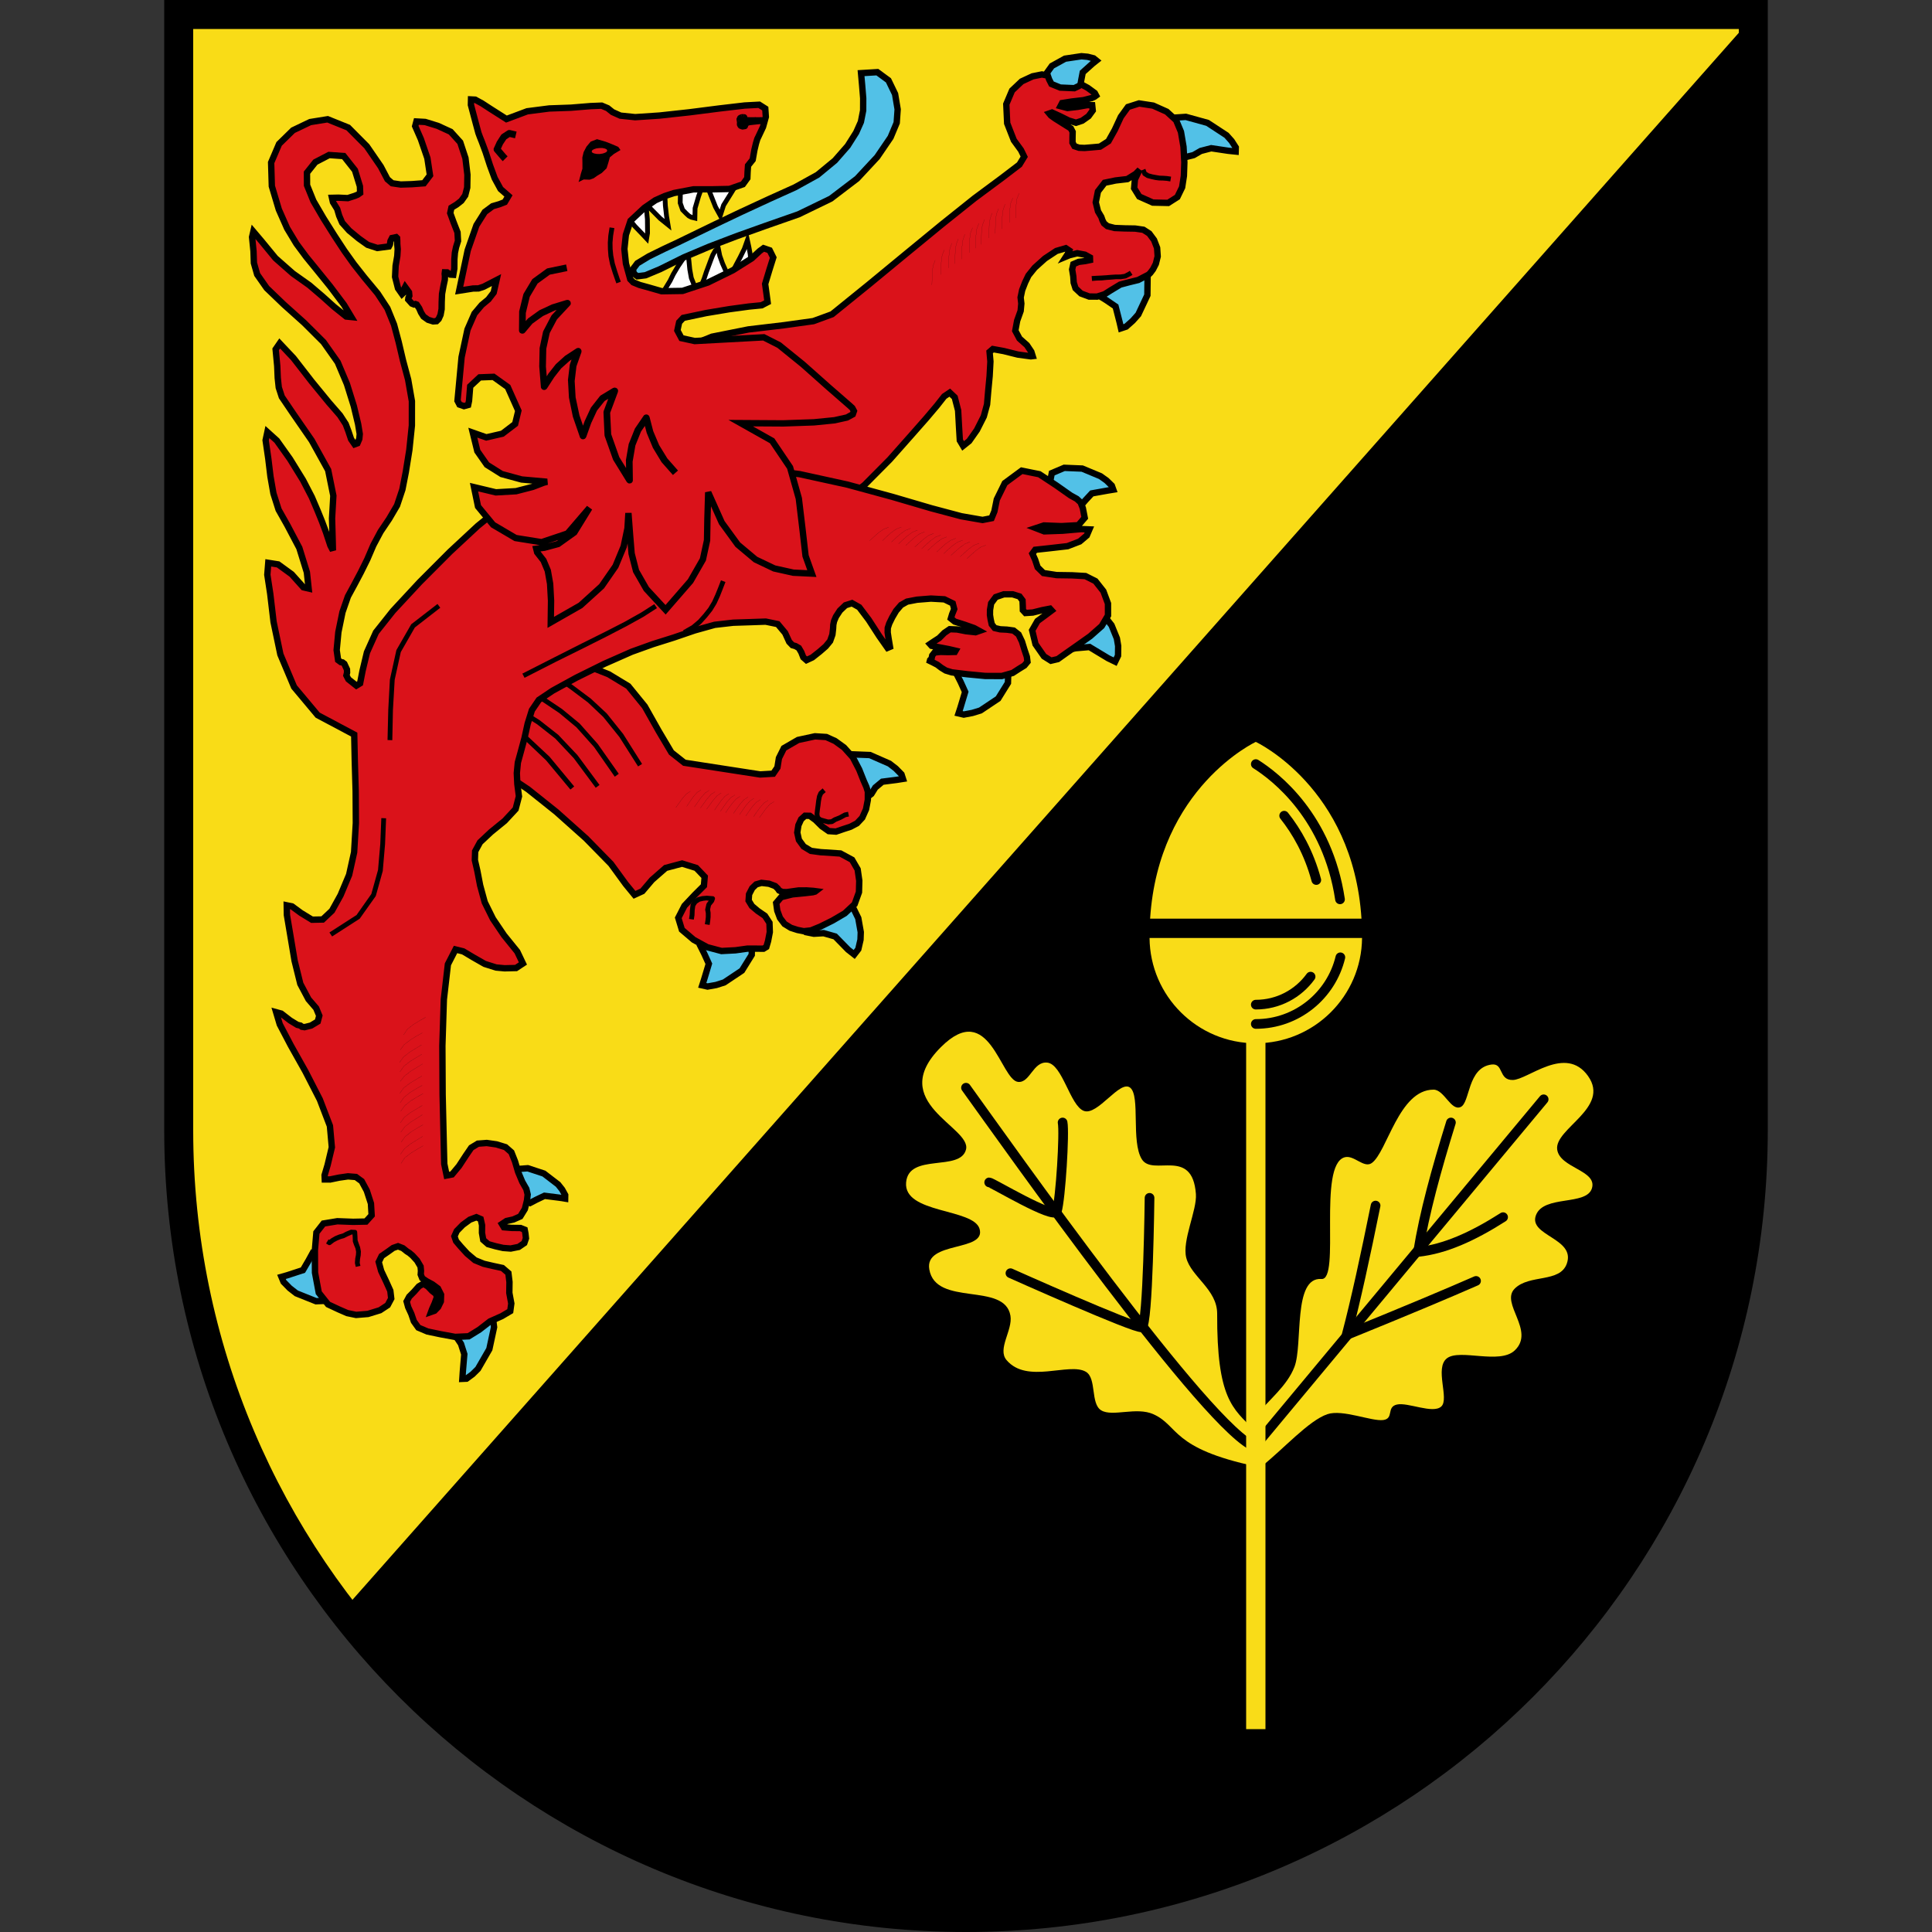 <?xml version="1.0" encoding="UTF-8" standalone="no"?>
<!DOCTYPE svg PUBLIC "-//W3C//DTD SVG 1.1//EN" "http://www.w3.org/Graphics/SVG/1.1/DTD/svg11.dtd">
<svg width="100%" height="100%" viewBox="0 0 1000 1000" version="1.1" xmlns="http://www.w3.org/2000/svg" xmlns:xlink="http://www.w3.org/1999/xlink" xml:space="preserve" xmlns:serif="http://www.serif.com/" style="fill-rule:evenodd;clip-rule:evenodd;">
    <rect x="0" y="0" width="1000" height="1000" fill="#333333" stroke="none"/>
    <path d="M92.5,585L92.5,7.5C92.5,7.5 825.157,7.5 907.5,7.5C907.5,7.5 907.5,585 907.5,585C907.5,809.905 724.905,992.5 500,992.5C275.095,992.5 92.5,809.905 92.5,585Z" style="fill:rgb(249,220,23);"/>
    <path d="M910,23.606L910,585C910,811.285 726.285,995 500,995C371.604,995 256.914,935.854 181.713,843.343C180.941,842.394 180.97,841.026 181.781,840.11L905.628,21.949C906.316,21.171 907.414,20.9 908.386,21.268C909.357,21.636 910,22.567 910,23.606Z"/>
    <path d="M85,585L85,0L915,0L915,585C915,814.045 729.045,1000 500,1000C270.955,1000 85,814.045 85,585ZM100,585L100,15C202.41,15 797.59,15 900,15C900,15 900,585 900,585C900,805.766 720.766,985 500,985C279.234,985 100,805.766 100,585Z"/>
    <path d="M177.344,833.805L907.5,8.514L907.5,23.606L183.653,841.766C181.518,839.139 179.415,836.486 177.344,833.805Z"/>
    <g id="g1" transform="matrix(1.664,0,0,1.664,362.097,358.252)">
        <g id="g29" transform="matrix(-0.03,0.002,0.002,0.03,302.096,-229.373)">
            <path id="path5" d="M6172,890L6187,953L6274,983L6412,985L6468,969L6486,940L6513,903L6540,813L6465,722L6324,656L6153,642L6090,652L6029,672L6002,697L6044,726L6151,810L6172,890Z" style="fill:rgb(15,71,175);fill-rule:nonzero;"/>
            <path id="path6" d="M6044,726L6151,810L6172,890L6187,953L6274,983L6412,985L6468,969L6486,940L6513,903L6540,813L6465,722L6324,656L6153,642L6090,652L6029,672L6002,697L6044,726Z" style="fill:rgb(82,193,231);fill-rule:nonzero;stroke:black;stroke-width:65.86px;"/>
            <path id="path7" d="M4703,1719L4877,1681L4987,1702L5064,1740L5138,1753L5241,1700L5380,1578L5416,1517L5399,1479L5382,1431L5300,1340L5117,1340L4897,1417L4710,1558L4661,1621L4623,1690L4627,1732L4703,1719Z" style="fill:rgb(15,71,175);fill-rule:nonzero;"/>
            <path id="path8" d="M4703,1719L4877,1681L4987,1702L5064,1740L5138,1753L5241,1700L5380,1578L5416,1517L5399,1479L5382,1431L5300,1340L5117,1340L4897,1417L4710,1558L4661,1621L4623,1690L4627,1732L4703,1719Z" style="fill:rgb(82,193,231);fill-rule:nonzero;stroke:black;stroke-width:65.86px;"/>
            <path id="path9" d="M6065,3177L6139,3124L6116,3011L6014,2860L5950,2810L5898,2808L5830,2802L5688,2826L5622,2962L5637,3154L5744,3347L5806,3408L5878,3464L5932,3478L5942,3416L5973,3249L6065,3177Z" style="fill:rgb(15,71,175);fill-rule:nonzero;"/>
            <path id="path10" d="M5942,3416L5973,3249L6065,3177L6139,3124L6116,3011L6014,2860L5950,2810L5898,2808L5830,2802L5688,2826L5622,2962L5637,3154L5744,3347L5806,3408L5878,3464L5932,3478L5942,3416Z" style="fill:rgb(82,193,231);fill-rule:nonzero;stroke:black;stroke-width:65.86px;"/>
            <path id="path11" d="M6419,5230L6473,5285L6581,5263L6723,5179L6771,5128L6771,5087L6775,5033L6746,4925L6614,4879L6429,4899L6246,4990L6186,5039L6135,5096L6123,5138L6185,5144L6347,5162L6419,5230Z" style="fill:rgb(15,71,175);fill-rule:nonzero;"/>
            <path id="path12" d="M6185,5144L6347,5162L6419,5230L6473,5285L6581,5263L6723,5179L6771,5128L6771,5087L6775,5033L6746,4925L6614,4879L6429,4899L6246,4990L6186,5039L6135,5096L6123,5138L6185,5144Z" style="fill:rgb(82,193,231);fill-rule:nonzero;stroke:black;stroke-width:65.86px;"/>
            <path id="path13" d="M6292,6875L6477,6746L6619,6749L6728,6762L6817,6665L6859,6507L6830,6424L6759,6392L6673,6388L6602,6387L6416,6384L6302,6437L6234,6537L6188,6676L6180,6755L6188,6855L6222,6915L6292,6875Z" style="fill:rgb(15,71,175);fill-rule:nonzero;"/>
            <path id="path14" d="M6292,6875L6477,6746L6619,6749L6728,6762L6817,6665L6859,6507L6830,6424L6759,6392L6673,6388L6602,6387L6416,6384L6302,6437L6234,6537L6188,6676L6180,6755L6188,6855L6222,6915L6292,6875Z" style="fill:rgb(82,193,231);fill-rule:nonzero;stroke:black;stroke-width:65.86px;"/>
            <path id="path15" d="M7832,7015L7868,6931L7790,6847L7624,6770L7543,6759L7497,6785L7436,6816L7329,6910L7343,7060L7455,7216L7646,7326L7731,7346L7821,7357L7874,7341L7851,7284L7791,7124L7832,7015Z" style="fill:rgb(15,71,175);fill-rule:nonzero;"/>
            <path id="path16" d="M7851,7284L7791,7124L7832,7015L7868,6931L7790,6847L7624,6770L7543,6759L7497,6785L7436,6816L7329,6910L7343,7060L7455,7216L7646,7326L7731,7346L7821,7357L7874,7341L7851,7284Z" style="fill:rgb(82,193,231);fill-rule:nonzero;stroke:black;stroke-width:65.86px;"/>
            <path id="path17" d="M8560,7985L8708,7994L8784,8049L8829,8112L8881,8147L8981,8118L9134,8025L9185,7968L9185,7922L9189,7864L9159,7741L9016,7689L8818,7710L8622,7812L8560,7867L8505,7931L8493,7979L8560,7985Z" style="fill:rgb(82,193,231);fill-rule:nonzero;"/>
            <path id="path18" d="M8560,7985L8708,7994L8784,8049L8829,8112L8881,8147L8981,8118L9134,8025L9185,7968L9185,7922L9189,7864L9159,7741L9016,7689L8818,7710L8622,7812L8560,7867L8505,7931L8493,7979L8560,7985Z" style="fill:none;fill-rule:nonzero;stroke:black;stroke-width:65.86px;"/>
            <path id="path19" d="M9042,9610L9071,9706L9117,9758L9177,9704L9301,9559L9418,9517L9519,9516L9597,9495L9647,9392L9656,9228L9611,9153L9535,9138L9450,9151L9379,9165L9197,9199L9096,9274L9050,9386L9034,9532L9042,9610Z" style="fill:rgb(15,71,175);fill-rule:nonzero;"/>
            <path id="path20" d="M9177,9704L9301,9559L9418,9517L9519,9516L9597,9495L9647,9392L9656,9228L9611,9153L9535,9138L9450,9151L9379,9165L9197,9199L9096,9274L9050,9386L9034,9532L9042,9610L9071,9706L9117,9758L9177,9704Z" style="fill:rgb(82,193,231);fill-rule:nonzero;stroke:black;stroke-width:65.86px;"/>
            <path id="path21" d="M10665,9645L10700,9562L10622,9478L10456,9401L10376,9391L10330,9416L10269,9447L10162,9540L10175,9691L10287,9847L10478,9957L10563,9978L10653,9988L10707,9972L10684,9914L10624,9754L10665,9645Z" style="fill:rgb(15,71,175);fill-rule:nonzero;"/>
            <path id="path22" d="M10684,9914L10624,9754L10665,9645L10700,9562L10622,9478L10456,9401L10376,9391L10330,9416L10269,9447L10162,9540L10175,9691L10287,9847L10478,9957L10563,9978L10653,9988L10707,9972L10684,9914Z" style="fill:rgb(82,193,231);fill-rule:nonzero;stroke:black;stroke-width:65.86px;"/>
            <path id="path23" d="M12568,12071L12634,12100L12726,12053L12830,11948L12857,11895L12844,11863L12830,11820L12770,11741L12634,11740L12471,11806L12332,11928L12294,11983L12266,12043L12269,12079L12326,12066L12480,12036L12568,12071Z" style="fill:rgb(15,71,175);fill-rule:nonzero;"/>
            <path id="path24" d="M12326,12066L12480,12036L12568,12071L12634,12100L12726,12053L12830,11948L12857,11895L12844,11863L12830,11820L12770,11741L12634,11740L12471,11806L12332,11928L12294,11983L12266,12043L12269,12079L12326,12066Z" style="fill:rgb(82,193,231);fill-rule:nonzero;stroke:black;stroke-width:65.86px;"/>
            <path id="path25" d="M13444,13794L13417,13616L13444,13507L13487,13433L13504,13360L13458,13256L13344,13109L13285,13069L13247,13083L13198,13099L13102,13174L13091,13357L13155,13581L13286,13777L13345,13828L13411,13870L13454,13869L13444,13794Z" style="fill:rgb(15,71,175);fill-rule:nonzero;"/>
            <path id="path26" d="M13444,13794L13417,13616L13444,13507L13487,13433L13504,13360L13458,13256L13344,13109L13285,13069L13247,13083L13198,13099L13102,13174L13091,13357L13155,13581L13286,13777L13345,13828L13411,13870L13454,13869L13444,13794Z" style="fill:rgb(82,193,231);fill-rule:nonzero;stroke:black;stroke-width:65.86px;"/>
            <path id="path27" d="M14960,12541L14911,12464L14796,12481L14640,12573L14586,12635L14581,12688L14571,12756L14587,12897L14719,12972L14911,12967L15109,12872L15174,12814L15233,12745L15251,12692L15190,12679L15025,12637L14960,12541Z" style="fill:rgb(15,71,175);fill-rule:nonzero;"/>
            <path id="path28" d="M15190,12679L15025,12637L14960,12541L14911,12464L14796,12481L14640,12573L14586,12635L14581,12688L14571,12756L14587,12897L14719,12972L14911,12967L15109,12872L15174,12814L15233,12745L15251,12692L15190,12679Z" style="fill:rgb(82,193,231);fill-rule:nonzero;stroke:black;stroke-width:65.86px;"/>
            <path id="path29" d="M9585,9091L9503,9087L9478,9082L9472,9078L9497,9073L9565,9064L9649,9059L9717,9064L9770,9068L9815,9064L9848,9046L9862,9023L9886,8997L9948,8969L10025,8955L10081,8967L10124,9003L10161,9064L10170,9129L10140,9187L10083,9242L10012,9298L9970,9373L9973,9469L9997,9560L10019,9620L10050,9636L10116,9631L10214,9624L10340,9633L10484,9631L10629,9582L10764,9496L10879,9384L10908,9259L10836,9139L10721,9032L10621,8945L10607,8853L10688,8756L10831,8701L11004,8735L11153,8849L11260,8959L11344,8991L11427,8875L11566,8655L11806,8375L12093,8082L12371,7828L12587,7662L12670,7466L12628,7149L12518,6804L12396,6521L12321,6394L12210,6406L11991,6470L11720,6572L11458,6697L11264,6833L11108,7053L10981,7318L10865,7547L10738,7662L9964,7835L9829,7836L9781,7775L9759,7679L9701,7580L9549,7505L9372,7479L9256,7494L9168,7541L9080,7614L8996,7721L8938,7853L8900,7971L8876,8037L8864,8087L8870,8171L8895,8267L8940,8352L8998,8406L9068,8437L9143,8456L9221,8477L9295,8467L9363,8412L9424,8343L9480,8296L9529,8292L9572,8326L9604,8385L9621,8460L9609,8538L9565,8608L9492,8659L9393,8679L9190,8706L9074,8779L9023,8882L9014,9000L9025,9118L9078,9239L9186,9327L9318,9393L9448,9447L9547,9480L9622,9483L9685,9466L9753,9439L9815,9395L9858,9330L9881,9253L9887,9173L9832,9116L9714,9095L9585,9091Z" style="fill:rgb(218,18,26);fill-rule:nonzero;stroke:black;stroke-width:65.85px;"/>
        </g>
        <g id="g33" transform="matrix(0.992,-1.7261e-07,1.7261e-07,0.992,-173.786,-212.059)">
            <path id="path30" d="M110.781,213.813L109.969,215.094L117.844,219.844L124.25,223.844L129.938,228.313L135.781,234.531L142.625,243.75L143.813,242.875L136.875,233.5L130.875,227.156L125.031,222.563L118.625,218.531L110.781,213.813Z" style="fill-rule:nonzero;"/>
            <path id="path31" d="M128.969,206.938L128.094,208.188L134.781,212.938L140.188,217L145,221.563L150.031,227.813L155.906,237.063L157.156,236.281L151.219,226.875L146.063,220.438L141.094,215.813L135.625,211.719L128.969,206.938Z" style="fill-rule:nonzero;"/>
            <path id="path32" d="M118.531,210.25L117.719,211.563L125.188,216.281L131.188,220.313L136.563,224.781L142.125,231L148.594,240.281L149.844,239.375L143.25,230L137.563,223.594L132.063,219.063L125.969,214.969L118.531,210.25Z" style="fill-rule:nonzero;"/>
            <path id="path33" d="M98.844,214.531L98.094,215.906L107,220.563L114.156,224.531L120.563,228.969L127.063,235.156L134.688,244.313L135.875,243.344L128.125,234L121.406,227.719L114.875,223.188L107.719,219.219L98.844,214.531Z" style="fill-rule:nonzero;"/>
        </g>
        <g id="path34" transform="matrix(-0.03,0.002,0.002,0.03,302.096,-229.373)">
            <path d="M6496,1203L6525,1211L6509,1233L6468,1267L6402,1315L6312,1380L6296,1417L6301,1473L6305,1528L6287,1566L6241,1585L6185,1591L6114,1590L6024,1588L5933,1538L5859,1424L5788,1294L5708,1198L5591,1169L5447,1201L5311,1273L5220,1368L5178,1491L5162,1647L5164,1809L5178,1948L5204,2064L5260,2162L5359,2216L5517,2202L5653,2130L5700,2041L5686,1950L5643,1874L5629,1854L5674,1894L5764,1942L5886,1948L6001,1964L6076,2049L6106,2160L6089,2255L6059,2314L6048,2353L6035,2383L6002,2414L5929,2438L5825,2449L5717,2458L5633,2476L5575,2519L5530,2589L5504,2673L5504,2761L5528,2836L5561,2891L5592,2927L5611,2943L5721,2991L5818,3008L5910,3026L6011,3078L6079,3115L6157,3134L6239,3128L6321,3091L6374,3034L6389,2974L6389,2909L6396,2837L6380,2783L6323,2763L6255,2759L6205,2752L6204,2725L6254,2693L6332,2673L6415,2688L6450,2700L6432,2676L6413,2639L6447,2613L6546,2635L6669,2705L6781,2793L6851,2869L6890,2938L6926,3015L6947,3090L6944,3154L6956,3229L6999,3328L7025,3430L6987,3514L6915,3587L6874,3658L6863,3704L6882,3705L7015,3678L7158,3632L7269,3604L7305,3631L7303,3731L7321,3880L7347,4040L7367,4171L7409,4293L7489,4428L7577,4537L7643,4583L7673,4524L7672,4382L7670,4214L7696,4076L7744,4024L7804,4059L7886,4150L8002,4270L8165,4432L8409,4673L8688,4919L8957,5097L9169,5134L11284,4372L11263,4011L11164,3767L11012,3613L10835,3518L10658,3456L10507,3398L10160,3283L9779,3233L9410,3214L9103,3192L8905,3134L8505,2852L8100,2561L7710,2282L7355,2035L7055,1842L6868,1718L6813,1640L6842,1569L6909,1463L6966,1283L6962,1085L6893,948L6788,861L6672,816L6574,803L6514,819L6503,859L6482,908L6394,951L6249,967L6197,946L6173,933L6110,973L6041,1031L6029,1058L6048,1070L6077,1081L6163,1097L6285,1103L6385,1112L6404,1143L6333,1167L6228,1162L6128,1151L6076,1155L6074,1210L6121,1266L6190,1308L6255,1325L6329,1297L6420,1244L6496,1203Z" style="fill:rgb(218,18,26);fill-rule:nonzero;stroke:black;stroke-width:65.86px;"/>
        </g>
        <g id="path35" transform="matrix(-0.03,0.002,0.002,0.03,302.096,-229.373)">
            <path d="M6996,6442L6905,6384L6842,6343L6858,6323L6938,6333L7038,6351L7114,6351L7139,6320L7137,6272L7136,6219L7164,6176L7234,6149L7325,6143L7410,6166L7462,6227L7478,6295L7482,6347L7478,6393L7470,6445L7442,6485L7386,6502L7317,6510L7249,6524L7200,6568L7170,6643L7150,6728L7130,6804L7127,6856L7161,6892L7218,6922L7288,6961L7402,6985L7573,6973L7757,6943L7915,6913L7976,6890L8021,6858L8060,6824L8106,6796L8134,6780L8131,6771L8115,6757L8106,6725L8080,6696L8017,6694L7940,6701L7870,6704L7862,6692L7931,6671L8027,6646L8106,6625L8121,6606L8083,6584L8022,6550L7965,6500L7907,6466L7831,6474L7740,6498L7643,6515L7603,6504L7655,6471L7753,6429L7850,6391L7888,6356L7872,6313L7847,6261L7858,6202L7942,6154L8080,6137L8225,6139L8329,6152L8393,6183L8448,6239L8493,6305L8528,6366L8546,6411L8550,6457L8545,6517L8536,6607L8562,6616L8639,6489L8737,6313L8826,6177L8898,6130L8967,6147L9028,6198L9073,6258L9096,6304L9106,6340L9111,6381L9122,6441L9150,6506L9199,6558L9265,6608L9345,6663L9407,6687L9438,6656L9455,6602L9478,6556L9511,6534L9542,6523L9573,6486L9609,6391L9679,6295L9802,6261L9960,6256L10138,6250L10330,6259L10541,6303L10760,6362L10982,6416L11206,6480L11497,6586L11796,6710L12048,6827L12197,6913L12276,7014L12329,7151L12372,7299L12418,7433L12457,7545L12475,7654L12477,7767L12469,7895L12512,8024L12633,8138L12781,8243L12902,8342L12959,8432L12968,8523L12950,8634L12931,8787L12895,8965L12822,9141L12719,9318L12593,9497L12543,9623L12617,9665L12736,9660L12823,9646L12938,9601L13051,9526L13151,9457L13229,9432L13318,9580L13384,9940L13431,10417L13462,10921L13481,11358L13493,11638L13476,11759L13420,11752L13342,11670L13263,11565L13203,11489L13132,11452L13040,11451L12941,11472L12849,11507L12792,11564L12761,11660L12736,11772L12700,11877L12663,11953L12653,12011L12664,12072L12692,12159L12744,12232L12818,12259L12890,12270L12939,12298L12921,12333L12840,12345L12750,12352L12708,12372L12703,12412L12701,12462L12721,12510L12782,12546L12865,12557L12943,12546L13020,12523L13096,12496L13143,12449L13151,12375L13145,12296L13155,12232L13198,12210L13267,12231L13344,12280L13410,12339L13438,12392L13424,12443L13381,12501L13318,12580L13242,12653L13154,12696L13059,12725L12964,12752L12906,12809L12901,12902L12910,13014L12897,13125L12913,13203L13004,13249L13129,13295L13245,13373L13360,13434L13500,13431L13646,13394L13782,13356L13873,13310L13915,13242L13936,13164L13964,13091L13976,13032L13946,12984L13894,12938L13839,12884L13791,12860L13747,12891L13706,12940L13666,12976L13661,13010L13688,13071L13719,13130L13731,13157L13695,13147L13655,13111L13623,13055L13616,12985L13644,12919L13698,12873L13757,12836L13799,12803L13812,12763L13807,12726L13808,12681L13840,12617L13884,12562L13913,12534L13940,12514L13978,12479L14027,12456L14078,12470L14136,12506L14203,12546L14237,12605L14218,12699L14175,12808L14137,12910L14133,12991L14174,13057L14257,13104L14384,13134L14507,13136L14597,13111L14682,13067L14789,13008L14877,12881L14902,12671L14888,12441L14860,12258L14781,12170L14636,12156L14473,12173L14341,12179L14278,12118L14277,11996L14311,11861L14357,11760L14414,11712L14495,11700L14588,11707L14682,11720L14737,11716L14736,11672L14698,11569L14642,11389L14647,11167L14733,10888L14862,10589L14996,10308L15095,10084L15124,9956L15072,9974L14985,10051L14914,10101L14882,10111L14868,10124L14841,10130L14773,10118L14701,10081L14681,10022L14708,9942L14781,9845L14855,9680L14898,9438L14924,9178L14946,8960L14941,8860L14887,8875L14799,8949L14690,9026L14580,9031L14478,8947L14378,8792L14276,8588L14209,8359L14171,8059L14151,7729L14139,7410L14127,7144L14491,6918L14715,6611L14834,6266L14882,5925L14897,5633L14914,5434L14896,5312L14795,5335L14662,5446L14550,5589L14497,5605L14504,5436L14565,5180L14673,4937L14753,4770L14795,4599L14814,4422L14824,4237L14839,4045L14815,3961L14723,4056L14600,4256L14480,4483L14401,4664L14351,4807L14313,4922L14279,5036L14243,5176L14220,5228L14215,5110L14207,4897L14178,4664L14214,4396L14363,4079L14535,3791L14642,3608L14667,3509L14671,3410L14668,3286L14673,3113L14627,3055L14495,3215L14323,3470L14161,3697L14054,3838L14001,3933L13978,4009L13956,4093L13923,4148L13893,4139L13871,4095L13863,4045L13873,3942L13905,3753L13961,3520L14041,3289L14174,3071L14361,2858L14558,2656L14723,2475L14812,2328L14838,2207L14834,2085L14839,1938L14822,1882L14743,1989L14612,2172L14443,2342L14281,2474L14155,2597L14042,2713L13922,2823L13869,2832L13937,2700L14067,2501L14201,2311L14294,2180L14386,2037L14471,1872L14544,1672L14600,1426L14591,1182L14496,995L14343,864L14160,791L13978,774L13771,874L13592,1080L13462,1299L13402,1434L13356,1479L13268,1498L13153,1502L13028,1501L12960,1423L12975,1244L13029,1044L13079,905L13063,858L12973,869L12845,918L12716,988L12625,1103L12582,1270L12573,1443L12584,1575L12610,1654L12654,1708L12707,1744L12761,1772L12777,1827L12749,1923L12715,2031L12716,2120L12740,2182L12756,2239L12766,2307L12773,2402L12788,2466L12818,2462L12849,2437L12873,2435L12876,2450L12875,2473L12879,2512L12897,2575L12917,2655L12926,2737L12932,2812L12947,2871L12969,2912L12993,2933L13028,2933L13079,2913L13124,2876L13147,2833L13163,2788L13186,2748L13199,2742L13214,2745L13235,2735L13270,2690L13267,2673L13256,2652L13257,2616L13293,2559L13302,2574L13312,2615L13330,2630L13368,2567L13390,2447L13377,2333L13353,2234L13344,2163L13345,2111L13343,2073L13343,2048L13352,2038L13395,2044L13413,2074L13421,2109L13433,2129L13553,2137L13651,2098L13739,2026L13832,1938L13899,1852L13925,1778L13941,1707L13980,1633L13987,1588L13920,1591L13824,1602L13748,1583L13719,1573L13693,1557L13691,1488L13731,1319L13837,1165L13988,1144L14134,1208L14228,1311L14236,1441L14181,1608L14089,1793L13988,1980L13896,2143L13807,2287L13707,2433L13582,2606L13491,2767L13434,2939L13398,3122L13366,3315L13326,3517L13302,3742L13319,3993L13362,4244L13414,4470L13461,4647L13527,4808L13618,4942L13715,5067L13799,5202L13871,5343L13947,5474L14023,5597L14097,5714L14164,5872L14220,6075L14250,6260L14242,6364L14215,6387L14198,6391L14180,6407L14157,6467L14158,6499L14167,6528L14149,6569L14071,6640L14031,6619L13997,6491L13939,6304L13832,6103L13642,5894L13346,5615L13013,5323L12708,5075L12501,4929L12236,4781L10290,4648L9835,4667L9350,4762L8864,4903L8409,5060L8014,5205L7710,5308L7493,5361L7399,5349L7365,5280L7332,5159L7238,4996L7055,4879L6875,4928L6709,5054L6568,5168L6506,5208L6469,5247L6450,5307L6437,5409L6508,5481L6683,5479L6863,5460L6948,5482L6864,5521L6673,5527L6481,5523L6397,5532L6428,5593L6505,5650L6634,5690L6824,5699L6970,5705L7002,5743L6978,5807L6957,5888L6901,5951L6767,5981L6607,5994L6470,6011L6370,6070L6295,6179L6256,6310L6264,6433L6336,6538L6462,6635L6604,6722L6726,6796L6812,6849L6884,6861L6953,6811L7032,6680L7057,6534L6996,6442Z" style="fill:rgb(218,18,26);fill-rule:nonzero;stroke:black;stroke-width:65.85px;"/>
        </g>
        <g id="g87" transform="matrix(-0.03,0.002,0.002,0.03,302.096,-229.373)">
            <path id="path36" d="M6891,2014L6917,2069L6931,2139L6937,2210L6942,2267" style="fill:none;fill-rule:nonzero;stroke:black;stroke-width:0.99px;"/>
            <path id="path37" d="M6959,2057L6985,2111L6999,2181L7005,2252L7010,2309" style="fill:none;fill-rule:nonzero;stroke:black;stroke-width:0.99px;"/>
            <path id="path38" d="M7043,2116L7067,2172L7081,2244L7087,2314L7092,2370" style="fill:none;fill-rule:nonzero;stroke:black;stroke-width:0.99px;"/>
            <path id="path39" d="M7114,2159L7140,2214L7154,2285L7160,2356L7165,2413" style="fill:none;fill-rule:nonzero;stroke:black;stroke-width:0.99px;"/>
            <path id="path40" d="M7184,2200L7208,2256L7222,2327L7228,2398L7233,2455" style="fill:none;fill-rule:nonzero;stroke:black;stroke-width:0.99px;"/>
            <path id="path41" d="M7266,2262L7292,2318L7306,2389L7312,2460L7317,2516" style="fill:none;fill-rule:nonzero;stroke:black;stroke-width:0.99px;"/>
            <path id="path42" d="M7327,2297L7352,2352L7366,2423L7372,2494L7377,2551" style="fill:none;fill-rule:nonzero;stroke:black;stroke-width:0.99px;"/>
            <path id="path43" d="M7395,2337L7421,2393L7435,2465L7441,2536L7446,2593" style="fill:none;fill-rule:nonzero;stroke:black;stroke-width:0.99px;"/>
            <path id="path44" d="M7479,2400L7503,2456L7517,2527L7524,2598L7529,2654" style="fill:none;fill-rule:nonzero;stroke:black;stroke-width:0.99px;"/>
            <path id="path45" d="M7550,2443L7576,2498L7590,2569L7597,2640L7602,2697" style="fill:none;fill-rule:nonzero;stroke:black;stroke-width:0.99px;"/>
            <path id="path46" d="M7620,2483L7644,2539L7658,2610L7664,2681L7669,2737" style="fill:none;fill-rule:nonzero;stroke:black;stroke-width:0.99px;"/>
            <path id="path47" d="M7702,2546L7728,2601L7742,2671L7748,2742L7753,2799" style="fill:none;fill-rule:nonzero;stroke:black;stroke-width:0.99px;"/>
            <path id="path48" d="M7803,2647L7829,2703L7843,2775L7849,2845L7854,2901" style="fill:none;fill-rule:nonzero;stroke:black;stroke-width:0.99px;"/>
            <path id="path49" d="M7476,5623L7529,5639L7585,5674L7638,5715L7680,5749" style="fill:none;fill-rule:nonzero;stroke:black;stroke-width:0.99px;"/>
            <path id="path50" d="M7545,5599L7600,5616L7657,5652L7709,5693L7751,5725" style="fill:none;fill-rule:nonzero;stroke:black;stroke-width:0.99px;"/>
            <path id="path51" d="M7638,5578L7692,5596L7749,5632L7802,5672L7844,5705" style="fill:none;fill-rule:nonzero;stroke:black;stroke-width:0.99px;"/>
            <path id="path52" d="M7712,5556L7766,5572L7823,5607L7876,5648L7917,5682" style="fill:none;fill-rule:nonzero;stroke:black;stroke-width:0.99px;"/>
            <path id="path53" d="M7782,5532L7836,5549L7894,5584L7946,5625L7988,5660" style="fill:none;fill-rule:nonzero;stroke:black;stroke-width:0.99px;"/>
            <path id="path54" d="M7875,5511L7928,5528L7985,5564L8038,5604L8080,5638" style="fill:none;fill-rule:nonzero;stroke:black;stroke-width:0.99px;"/>
            <path id="path55" d="M7935,5488L7990,5505L8047,5541L8100,5582L8142,5617" style="fill:none;fill-rule:nonzero;stroke:black;stroke-width:0.99px;"/>
            <path id="path56" d="M8007,5466L8060,5483L8116,5519L8169,5560L8211,5593" style="fill:none;fill-rule:nonzero;stroke:black;stroke-width:0.99px;"/>
            <path id="path57" d="M8100,5444L8153,5461L8210,5497L8262,5538L8303,5571" style="fill:none;fill-rule:nonzero;stroke:black;stroke-width:0.99px;"/>
            <path id="path58" d="M8172,5421L8226,5439L8283,5475L8336,5516L8377,5550" style="fill:none;fill-rule:nonzero;stroke:black;stroke-width:0.99px;"/>
            <path id="path59" d="M8242,5398L8296,5415L8354,5451L8407,5492L8448,5526" style="fill:none;fill-rule:nonzero;stroke:black;stroke-width:0.99px;"/>
            <path id="path60" d="M8336,5378L8390,5395L8447,5430L8499,5471L8541,5506" style="fill:none;fill-rule:nonzero;stroke:black;stroke-width:0.99px;"/>
            <path id="path61" d="M8467,5371L8521,5388L8579,5423L8631,5464L8673,5497" style="fill:none;fill-rule:nonzero;stroke:black;stroke-width:0.99px;"/>
            <path id="path62" d="M9839,8125L9883,8148L9928,8192L9969,8241L10001,8280" style="fill:none;fill-rule:nonzero;stroke:black;stroke-width:0.99px;"/>
            <path id="path63" d="M9899,8108L9943,8131L9988,8176L10029,8225L10061,8266" style="fill:none;fill-rule:nonzero;stroke:black;stroke-width:0.99px;"/>
            <path id="path64" d="M9978,8095L10023,8119L10068,8163L10109,8213L10141,8254" style="fill:none;fill-rule:nonzero;stroke:black;stroke-width:0.99px;"/>
            <path id="path65" d="M10045,8077L10087,8101L10132,8145L10172,8194L10204,8235" style="fill:none;fill-rule:nonzero;stroke:black;stroke-width:0.99px;"/>
            <path id="path66" d="M10104,8060L10148,8084L10193,8128L10234,8178L10267,8219" style="fill:none;fill-rule:nonzero;stroke:black;stroke-width:0.99px;"/>
            <path id="path67" d="M10186,8047L10229,8071L10274,8116L10315,8165L10347,8206" style="fill:none;fill-rule:nonzero;stroke:black;stroke-width:0.99px;"/>
            <path id="path68" d="M10238,8029L10282,8053L10326,8097L10367,8147L10400,8188" style="fill:none;fill-rule:nonzero;stroke:black;stroke-width:0.99px;"/>
            <path id="path69" d="M10300,8012L10343,8036L10387,8081L10428,8131L10459,8171" style="fill:none;fill-rule:nonzero;stroke:black;stroke-width:0.99px;"/>
            <path id="path70" d="M10379,7999L10422,8024L10467,8069L10508,8118L10541,8157" style="fill:none;fill-rule:nonzero;stroke:black;stroke-width:0.99px;"/>
            <path id="path71" d="M10442,7983L10485,8007L10530,8052L10571,8101L10604,8140" style="fill:none;fill-rule:nonzero;stroke:black;stroke-width:0.99px;"/>
            <path id="path72" d="M10502,7964L10546,7989L10591,8034L10632,8084L10665,8125" style="fill:none;fill-rule:nonzero;stroke:black;stroke-width:0.99px;"/>
            <path id="path73" d="M10585,7954L10627,7977L10672,8022L10712,8072L10744,8114" style="fill:none;fill-rule:nonzero;stroke:black;stroke-width:0.99px;"/>
            <path id="path74" d="M10695,7960L10738,7984L10783,8029L10824,8078L10857,8119" style="fill:none;fill-rule:nonzero;stroke:black;stroke-width:0.99px;"/>
            <path id="path75" d="M13939,11603L13897,11548L13830,11503L13758,11465L13699,11436" style="fill:none;fill-rule:nonzero;stroke:black;stroke-width:0.99px;"/>
            <path id="path76" d="M13938,11508L13893,11453L13826,11407L13754,11369L13697,11339" style="fill:none;fill-rule:nonzero;stroke:black;stroke-width:0.99px;"/>
            <path id="path77" d="M13923,11384L13879,11330L13813,11284L13741,11246L13685,11219" style="fill:none;fill-rule:nonzero;stroke:black;stroke-width:0.99px;"/>
            <path id="path78" d="M13920,11281L13875,11228L13809,11182L13738,11144L13684,11114" style="fill:none;fill-rule:nonzero;stroke:black;stroke-width:0.99px;"/>
            <path id="path79" d="M13918,11184L13874,11130L13807,11085L13735,11048L13679,11019" style="fill:none;fill-rule:nonzero;stroke:black;stroke-width:0.99px;"/>
            <path id="path80" d="M13906,11064L13860,11009L13793,10962L13721,10925L13663,10897" style="fill:none;fill-rule:nonzero;stroke:black;stroke-width:0.99px;"/>
            <path id="path81" d="M13907,10977L13862,10922L13795,10876L13724,10839L13667,10812" style="fill:none;fill-rule:nonzero;stroke:black;stroke-width:0.99px;"/>
            <path id="path82" d="M13903,10878L13859,10825L13791,10780L13719,10743L13663,10715" style="fill:none;fill-rule:nonzero;stroke:black;stroke-width:0.99px;"/>
            <path id="path83" d="M13890,10755L13843,10703L13776,10658L13704,10620L13648,10591" style="fill:none;fill-rule:nonzero;stroke:black;stroke-width:0.99px;"/>
            <path id="path84" d="M13887,10657L13842,10601L13774,10555L13703,10518L13648,10490" style="fill:none;fill-rule:nonzero;stroke:black;stroke-width:0.99px;"/>
            <path id="path85" d="M13885,10560L13840,10506L13773,10460L13701,10422L13645,10393" style="fill:none;fill-rule:nonzero;stroke:black;stroke-width:0.99px;"/>
            <path id="path86" d="M13869,10432L13826,10380L13759,10335L13688,10297L13629,10270" style="fill:none;fill-rule:nonzero;stroke:black;stroke-width:0.99px;"/>
            <path id="path87" d="M13823,10277L13780,10221L13714,10176L13642,10139L13584,10111" style="fill:none;fill-rule:nonzero;stroke:black;stroke-width:0.99px;"/>
        </g>
        <g id="g97" transform="matrix(-0.03,0.002,0.002,0.03,302.096,-229.373)">
            <g id="g96" transform="matrix(-32.856,2.125,2.125,32.856,15800.4,-446.166)">
                <path id="path88" d="M74.063,253.031L73.719,261.188L73,269.313L70.875,276.875L66.219,283.469L57.688,288.938L58.531,290.188L67.156,284.656L67.219,284.625L67.344,284.438L72.219,277.594L72.313,277.375L74.5,269.594L74.5,269.438L75.219,261.25L75.563,253.094L74.063,253.031Z" style="fill-rule:nonzero;"/>
                <path id="path89" d="M91.844,185.781L83.688,192.063L83.594,192.125L83.5,192.281L78.938,200.188L78.875,200.375L76.844,209.5L76.313,219L76.063,228.5L77.563,228.563L77.781,219.063L78.344,209.594L80.281,200.875L84.719,193.156L92.719,186.969L91.844,185.781Z" style="fill-rule:nonzero;"/>
                <path id="path90" d="M159.969,185.969L155.844,188.594L150.656,191.5L144.406,194.688L137.031,198.344L128.406,202.688L118.469,207.719L119.156,209.031L129.063,204L137.688,199.75L145.063,196.063L151.344,192.813L156.563,189.938L160.813,187.219L159.969,185.969Z" style="fill-rule:nonzero;"/>
                <path id="path91" d="M212.75,243.969L211.719,244.875L211.656,244.938L211.5,245.125L211,246.281L210.969,246.438L210.719,247.813L210.563,249.094L210.375,250.469L210.219,251.875L210.219,252.094L210.438,253.281L210.438,253.406L210.469,253.5L210.531,253.594L210.688,253.75L211.563,254.469L211.625,254.5L211.813,254.594L213.094,254.937L214.25,255.219L214.469,255.281L215.625,255.187L215.781,255.156L216,255.094L217.094,254.406L218.563,253.812L220.063,253L221,252.812L220.719,251.344L219.531,251.594L219.344,251.687L217.844,252.5L216.438,253.062L216.313,253.094L215.344,253.687L214.469,253.75L213.438,253.469L212.344,253.156L211.844,252.75L211.719,252.031L211.875,250.625L212.063,249.344L212.219,248L212.469,246.719L212.844,245.875L213.719,245.125L212.75,243.969Z" style="fill-rule:nonzero;"/>
                <path id="path92" d="M176.25,277.625L174.813,277.75L173.531,278.063L173.313,278.156L172.25,278.781L172.188,278.844L172,279.062L171.281,280.156L171.25,280.25L171.188,280.437L170.969,282.125L170.906,283.5L170.688,284.906L172.188,285.125L172.406,283.75L172.469,282.187L172.656,280.875L173.188,280.062L174.094,279.469L175.188,279.219L176.25,279.094L176.25,279.125L176.906,279.187L176.281,279.969L176.25,280.062L176.156,280.25L175.813,281.781L175.781,281.906L175.781,282.094L175.969,283.094L175.969,284.281L175.844,285.406L175.656,286.562L177.156,286.812L177.344,285.531L177.469,284.281L177.469,282.969L177.313,281.937L177.594,280.719L178.438,279.687L178.563,279.469L178.813,278.75L178.875,278.656L178.844,278.531L178.844,278.281L178.781,278.156L178.688,278.062L178.625,277.969L178.532,277.906L178.407,277.813L178.157,277.781L176.344,277.625L176.25,277.625Z" style="fill-rule:nonzero;"/>
                <path id="path93" d="M64.281,382.344L64.063,382.406L62.656,383L61.719,383.5L60.469,383.875L59.25,384.375L58.063,385.063L57.469,385.531L57.219,385.375L56.438,386.656L57.094,387.063L57.344,387.188L57.469,387.188L57.594,387.156L57.719,387.156L57.938,387.031L58.969,386.25L59.969,385.719L61.031,385.281L62.125,384.969L63.313,384.375L64.531,383.844L64.75,383.844L64.813,384.75L64.844,385.813L64.844,386.063L65.219,387.156L65.688,388.281L65.875,389.313L65.813,390.281L65.594,391.406L65.5,392.656L65.5,392.875L65.75,394.031L67.219,393.719L67,392.781L67.094,391.625L67.313,390.406L67.375,389.219L67.344,389L67.125,387.844L67.094,387.75L66.688,386.656L66.344,385.625L66.313,384.656L66.219,383.094L66.219,382.969L66.156,382.875L66.125,382.75L66.031,382.625L65.969,382.531L65.875,382.5L65.75,382.438L65.5,382.406L64.406,382.344L64.281,382.344Z" style="fill-rule:nonzero;"/>
                <path id="path94" d="M314.531,49.5L313.156,50.063L313.625,51.25L313.656,51.375L313.719,51.438L313.875,51.625L314.906,52.281L315.125,52.375L316.406,52.719L317.656,53L318.844,53.156L320.094,53.188L321.281,53.281L322.375,53.469L322.625,51.969L321.375,51.781L320.156,51.688L319.094,51.656L317.969,51.469L316.812,51.25L315.656,50.938L314.906,50.469L314.531,49.5Z" style="fill-rule:nonzero;"/>
                <path id="path95" d="M309.594,81.531L309,81.906L307.875,82.5L306.563,82.688L305.188,82.688L303.656,82.781L302.188,82.906L300.656,83L299.188,83.063L297.594,83.156L297.719,84.688L299.25,84.563L300.781,84.531L302.313,84.375L303.75,84.281L305.188,84.156L306.813,84.156L308.25,83.938L308.469,83.875L309.844,83.156L310.438,82.813L309.594,81.531Z" style="fill-rule:nonzero;"/>
                <path id="path96" d="M180.938,178.531L180.063,180.781L179.156,183L178.188,185.125L176.969,187.156L175.406,189.125L173.75,190.969L171.75,192.656L169.531,193.906L169.906,194.563L170.313,195.219L172.594,193.906L172.719,193.844L174.688,192.156L176.531,190.125L178.156,188.094L179.5,185.906L180.563,183.594L181.469,181.313L182.344,179.063L180.938,178.531Z" style="fill-rule:nonzero;"/>
            </g>
            <path id="path97" d="M10631,6308L10642,6285L10660,6294L10637,6339L10619,6330L10631,6308Z" style="fill-rule:nonzero;"/>
        </g>
        <g id="path98" transform="matrix(-0.03,0.002,0.002,0.03,302.096,-229.373)">
            <path d="M9714,2593L9707,2524L9709,2455L9717,2384L9728,2311L9766,2399L9814,2482L9860,2556L9895,2615L9916,2660L9931,2691L9943,2697L9956,2669L9974,2608L10001,2534L10024,2453L10035,2370L10068,2398L10095,2439L10119,2490L10146,2550L10174,2612L10200,2676L10229,2738L10265,2796L10288,2826L10291,2816L10292,2779L10311,2731L10333,2662L10343,2573L10346,2478L10351,2394L10404,2458L10463,2534L10516,2611L10554,2677L10592,2731L10629,2784L10632,2830L10567,2861L10412,2867L10207,2853L10002,2825L9847,2791L9764,2751L9730,2706L9720,2654L9714,2593Z" style="fill:white;fill-rule:nonzero;stroke:black;stroke-width:49.39px;"/>
        </g>
        <g id="path99" transform="matrix(-0.03,0.002,0.002,0.03,302.096,-229.373)">
            <path d="M10765,1615L10563,1568L10358,1533L10200,1521L10067,1519L9923,1519L9802,1534L9736,1577L9761,1667L9853,1799L9950,1934L9991,2038L10034,1946L10069,1837L10101,1737L10136,1671L10155,1632L10150,1604L10136,1599L10128,1630L10151,1708L10201,1823L10246,1945L10255,2047L10290,2036L10315,2021L10340,1995L10376,1953L10396,1881L10388,1785L10382,1692L10409,1629L10454,1607L10489,1620L10516,1659L10537,1714L10549,1793L10551,1898L10546,2007L10537,2097L10613,2027L10703,1923L10770,1831L10775,1798L10750,1874L10746,2026L10754,2169L10767,2225L10809,2174L10880,2090L10952,1989L10997,1893L11010,1837L11012,1779L10985,1721L10912,1667L10765,1615Z" style="fill:white;fill-rule:nonzero;stroke:black;stroke-width:49.39px;"/>
        </g>
        <g id="path100" transform="matrix(-0.03,0.002,0.002,0.03,302.096,-229.373)">
            <path d="M12289,4743L12498,4741L12720,4672L12692,4875L12549,5074L12326,5226L12060,5287L11787,5215L11543,4966L11716,5209L11891,5317L12036,5346L12120,5351L12113,5389L12053,5477L12016,5585L12001,5722L12003,5897L12021,6121L11702,5966L11471,5783L11314,5586L11216,5388L11164,5203L11144,5046L11142,5273L11139,5466L11105,5649L11011,5842L10827,6070L10550,5791L10407,5576L10351,5381L10333,5166L10306,4887L10187,5209L10037,5447L9864,5613L9677,5718L9483,5775L9292,5797L9345,5610L9358,5335L9375,5012L9444,4686L9611,4399L9923,4195L9484,4227L9167,4237L8953,4230L8823,4210L8760,4181L8746,4148L8761,4115L8788,4087L8992,3884L9241,3631L9473,3416L9626,3325L10341,3316L10476,3277L10513,3195L10489,3111L10444,3069L10205,3035L9963,3011L9757,2997L9626,2993L9562,2965L9567,2889L9575,2775L9522,2634L9473,2508L9505,2431L9567,2405L9608,2431L9696,2502L9900,2612L10165,2721L10433,2790L10648,2779L10775,2733L10872,2699L10935,2668L10964,2634L10998,2468L11004,2317L10979,2173L10921,2030L10769,1906L10651,1836L10551,1799L10454,1774L10249,1749L10053,1762L9878,1770L9736,1731L9686,1671L9679,1606L9670,1541L9618,1484L9594,1386L9573,1318L9556,1273L9540,1245L9489,1153L9453,1051L9453,965L9513,921L9664,919L9925,932L10239,951L10550,964L10802,964L10953,938L11032,896L11080,852L11140,822L11254,819L11459,822L11683,815L11912,829L12132,895L12294,776L12374,716L12442,673L12484,668L12489,724L12450,924L12431,1019L12418,1063L12402,1112L12370,1220L12334,1362L12294,1498L12241,1613L12164,1690L12206,1751L12263,1769L12335,1785L12419,1839L12515,1971L12622,2222L12738,2634L12593,2621L12537,2624L12483,2610L12345,2550L12383,2677L12442,2744L12515,2797L12596,2881L12679,3041L12759,3322L12831,3769L12813,3810L12768,3829L12724,3820L12712,3777L12690,3628L12586,3543L12443,3547L12303,3662L12210,3914L12252,4048L12391,4140L12559,4167L12695,4109L12661,4303L12572,4450L12426,4556L12223,4626L11962,4667L11998,4674L12114,4710L12289,4743Z" style="fill:rgb(218,18,26);fill-rule:nonzero;stroke:black;stroke-width:65.85px;"/>
        </g>
        <g id="path101" transform="matrix(-0.03,0.002,0.002,0.03,302.096,-229.373)">
            <path d="M8440,665L8437,795L8435,926L8444,1052L8475,1168L8531,1274L8628,1407L8770,1549L8959,1685L9200,1798L9481,1903L9775,2016L10052,2126L10284,2220L10444,2285L10598,2345L10756,2410L10880,2474L10930,2532L10923,2579L10888,2608L10804,2603L10649,2550L10394,2444L10128,2352L9842,2264L9529,2175L9182,2079L8839,1940L8553,1751L8331,1542L8179,1348L8106,1202L8087,1064L8103,904L8162,758L8271,666L8440,665Z" style="fill:rgb(82,193,231);fill-rule:nonzero;stroke:black;stroke-width:65.85px;"/>
        </g>
        <g id="g114" transform="matrix(-0.03,0.002,0.002,0.03,302.096,-229.373)">
            <g id="path102" transform="matrix(-32.856,2.125,2.125,32.856,15800.4,-446.166)">
                <path d="M146.156,67.563L145.75,70.125L145.594,72.375L145.625,74.438L145.781,76.625L146.281,79.188L147.125,81.938L147.906,84.188L148.25,85.156L149.656,84.625L149.281,83.625L148.562,81.469L147.75,78.781L147.281,76.313L147.094,74.313L147.063,72.375L147.25,70.25L147.656,67.781L146.156,67.563Z" style="fill-rule:nonzero;"/>
            </g>
            <path id="path103" d="M9639,1077L9663,1073L9678,1063L9678,1052L9679,1043L9697,1041L9717,1048L9723,1060L9722,1073L9720,1086L9722,1099L9723,1112L9717,1124L9697,1132L9678,1130L9674,1121L9671,1108L9655,1098L9630,1093L9605,1091L9566,1089L9498,1086L9570,1082L9613,1079L9639,1077Z" style="fill-rule:nonzero;"/>
            <path id="path104" d="M9572,1116L9499,1120L9498,1086L9496,1051L9567,1047L9570,1082L9572,1116Z" style="fill-rule:nonzero;"/>
            <g id="path105" transform="matrix(-32.856,2.125,2.125,32.856,15800.4,-446.166)">
                <path d="M188.5,32.063C188.399,33.695 187.977,33.268 187.5,32.094L186.906,32.344L186.75,32.438L186.625,32.563L186.5,32.656L186.344,32.938L186.188,33.313L186.125,33.438L186.094,33.594L186.125,33.875C187.855,33.759 187.873,33.986 186.188,34.344L186.25,34.563L186.219,34.906L186.219,35.438L186.25,35.563L186.344,35.813L186.562,36.188L186.656,36.313L186.75,36.406L186.875,36.531L187.156,36.656L187.781,36.875L187.937,36.906L188.281,36.875L188.844,36.781L189,36.75L189.125,36.719L189.281,36.625L189.406,36.5L189.531,36.406L189.656,36.125L189.75,35.844L189.812,35.688L190.187,35.563L190.906,35.469L192.094,35.344L194.156,35.094L194.344,35.094L194.5,35.031L194.656,34.938L194.812,34.813L194.906,34.688L195,34.531L195.031,34.344L195.094,34.188L195.094,34L195.062,33.844L195.031,33.656L194.938,33.5L194.844,33.375L194.688,33.219L194.531,33.125L194.375,33.063L194,33.031C194.038,34.213 194.041,34.204 193.938,33.031C193.343,33.387 191.996,33.06 191.844,33.031L190.531,33.031L189.844,33C189.517,33.659 187.463,34.247 189.5,32.938L189.469,32.75L189.406,32.594L189.281,32.438L189.156,32.313L189.031,32.219L188.875,32.125L188.5,32.063Z" style="fill-rule:nonzero;"/>
            </g>
            <path id="path106" d="M9682,1102L9678,1104L9668,1107L9644,1111L9639,1077L9633,1042L9657,1038L9663,1073L9682,1102Z" style="fill-rule:nonzero;"/>
            <path id="path107" d="M9658,1033L9678,1063L9713,1063L9712,1068L9711,1074L9705,1084L9697,1092L9682,1102L9663,1073L9643,1043L9658,1033Z" style="fill-rule:nonzero;"/>
            <path id="path108" d="M9712,1055L9713,1063L9643,1063L9643,1048L9678,1052L9712,1055Z" style="fill-rule:nonzero;"/>
            <path id="path109" d="M9698,1006L9708,1007L9697,1041L9700,1075L9682,1077L9679,1043L9675,1008L9693,1006L9698,1006Z" style="fill-rule:nonzero;"/>
            <path id="path110" d="M9687,1067L9688,1057L9723,1060L9757,1062L9756,1078L9722,1073L9687,1067Z" style="fill-rule:nonzero;"/>
            <path id="path111" d="M9693,1081L9701,1089L9705,1100L9708,1113L9674,1121L9639,1128L9636,1115L9671,1108L9689,1078L9693,1081Z" style="fill-rule:nonzero;"/>
            <g id="path112" transform="matrix(-32.856,2.125,2.125,32.856,15800.4,-446.166)">
                <path d="M132.469,79.188L126.688,80.375L126.531,80.406L126.281,80.563L122.094,83.594L121.969,83.688L121.781,83.875L119.125,88.281L119,88.594L117.688,93.906L117.688,94.125L117.625,99.844L117.625,100.031L117.688,100.188L117.75,100.375L117.844,100.531L117.969,100.656L118.125,100.75L118.281,100.812L118.469,100.875L118.656,100.906L119.031,100.844L119.219,100.781L119.5,100.531L121.844,97.75L125.156,95.375L128.906,93.625L129.469,93.469L127.937,95.094L127.781,95.313L125.312,100L125.187,100.281L124.094,105.406L124.094,105.594L123.969,111.219L124.469,117.625L124.469,117.813L124.531,117.938L124.625,118.125L124.719,118.25L124.844,118.375L125.156,118.562L125.344,118.594L125.687,118.594L125.875,118.531L126,118.469L126.156,118.375L126.406,118.094L128.656,114.625L130.875,111.812L133.469,109.5L134.125,109.062L133.625,110.5L133.562,110.719L132.969,115.562L133,115.719L133.281,121.031L134.5,127.031L136.687,133.406L136.812,133.719L136.969,133.844L137.094,133.937L137.25,134.062L137.437,134.094L137.594,134.125L137.75,134.125L137.938,134.094L138.25,133.969L138.5,133.719L138.688,133.406L140.25,129.062L142.094,125.094L144.5,122.094L145.625,121.437L144.188,125.25L144.156,125.406L144.125,125.687L144.438,132.875L144.5,133.187L147.063,140.437L147.156,140.656L151.375,147.531L151.5,147.687L151.625,147.781L151.781,147.906L151.938,148L152.125,148.031L152.313,148.031L152.469,148L152.656,147.969L152.844,147.906L152.969,147.781L153.219,147.469L153.281,147.312L153.313,146.937L153.25,141.187L154.125,136.125L155.906,131.719L157.125,129.969L157.688,132.156L159.625,136.844L162.313,141.312L162.438,141.469L165.906,145.406L167.5,144L164.156,140.188L161.594,136L159.75,131.625L158.594,127.156L158.531,127L158.344,126.688L158.219,126.594L157.906,126.406L157.75,126.375L157.375,126.375L156.906,126.563L156.688,126.844L154.031,130.719L153.938,130.906L152.125,135.406L152.031,135.625L151.125,140.781L151.156,141L151.188,143.188L149.063,139.75L146.531,132.531L146.219,125.844L148.656,119.344L148.688,119.156L148.719,119L148.719,118.813L148.688,118.656L148.625,118.5L148.531,118.344L148.438,118.219L148.25,118.094L148.125,118L147.938,117.969L147.781,117.907L147.625,117.907L147.437,117.938L147.125,118.031L143.281,120.344L143.188,120.406L143,120.594L140.313,124L140.156,124.219L138.219,128.375L137.688,129.844L136.563,126.563L135.375,120.938L135.094,115.813L135.656,111.188L137.219,106.813L137.25,106.656L137.25,106.281L137.219,106.156L137.125,105.969L137.063,105.813L136.938,105.719L136.813,105.594L136.656,105.5L136.5,105.438L136.313,105.407L136.125,105.438L135.938,105.438L135.625,105.594L132.063,107.907L129.188,110.5L126.844,113.469L126.313,114.313L126.063,111.282L126.188,105.688L127.281,100.719L129.563,96.438L133.625,92.094L133.75,91.938L133.844,91.782L133.906,91.625L133.906,91.25L133.875,91.094L133.813,90.906L133.719,90.719L133.594,90.625L133.281,90.375L133.094,90.344L132.938,90.313L132.563,90.344L128.031,91.719L124.094,93.531L123.906,93.656L120.594,96.031L120.406,96.188L119.75,96.938L119.781,94.406L121.031,89.313L123.5,85.156L127.344,82.375L132.875,81.25L132.469,79.188Z" style="fill-rule:nonzero;"/>
            </g>
            <g id="path113" transform="matrix(-32.856,2.125,2.125,32.856,15800.4,-446.166)">
                <path d="M114.438,36.906L114.125,37.063L112.438,38.156L112.313,38.25L112.125,38.438L110.781,40.531L109.875,42.531L109.781,42.688L109.781,43.219L109.844,43.375L110,43.656L112.156,46.188L112.625,46.688L114.156,45.156L113.656,44.656L112.063,42.781L112.688,41.406L113.75,39.813L114.844,39.094L116.5,39.5L117,37.406L114.938,36.906L114.438,36.906Z" style="fill-rule:nonzero;"/>
            </g>
            <path id="path114" d="M11402,1512L11408,1531L11422,1573L11431,1595L11389,1577L11375,1572L11314,1578L11272,1566L11235,1543L11185,1517L11132,1472L11110,1415L11091,1361L11045,1328L10976,1293L10997,1259L11060,1227L11121,1198L11211,1165L11278,1186L11325,1235L11358,1289L11375,1344L11378,1403L11382,1460L11402,1512Z" style="fill-rule:nonzero;"/>
        </g>
        <g id="path115" transform="matrix(-0.03,0.002,0.002,0.03,302.096,-229.373)">
            <path d="M11136,1310L11119,1301L11113,1289L11119,1276L11136,1267L11161,1260L11194,1258L11225,1260L11251,1267L11268,1276L11275,1289L11268,1301L11251,1310L11225,1317L11194,1320L11161,1317L11136,1310Z" style="fill:rgb(218,18,26);fill-rule:nonzero;"/>
        </g>
    </g>
    <g>
        <path d="M649,740C638,729 629.833,723.833 630,680C630.048,667.421 616.5,660.833 614,651C611.745,642.129 619.629,626.399 619,618C617.167,593.5 596.667,609.167 591,600C585.333,590.833 590.333,567.333 585,563C579.667,558.667 568.167,577.667 561,575C553.833,572.333 549.957,550.729 542,550C534.69,549.33 533.175,560.561 527,560C517.833,559.167 512.19,516.81 487,542C458.332,570.668 503,583.333 500,595C497.007,606.64 470.378,596.584 469,612C467.544,628.29 503.774,625.335 507,636C510.666,648.117 478.454,642.133 481,657C484.355,676.588 520,663.333 523,681C524.273,688.494 516.066,698.218 521,704C531.667,716.5 553.333,705 562,710C567.753,713.319 564.305,726.583 570,730C575.833,733.5 588.164,728.024 597,732C610.333,738 606,749.667 650,759" style="fill:rgb(249,220,24);"/>
        <path d="M500,563C520.223,591.021 626.751,742.082 650,749" style="fill:none;stroke:black;stroke-width:5px;stroke-linecap:round;stroke-linejoin:round;stroke-miterlimit:10;"/>
        <path d="M512,612C513.461,612 545.625,631.499 547,627C548.969,620.557 551.069,586.2 550,581" style="fill:none;stroke:black;stroke-width:5px;stroke-linecap:round;stroke-linejoin:round;stroke-miterlimit:10;"/>
        <path d="M523,659C523,659 587.724,687.969 591,687C594.276,686.031 595,620 595,620" style="fill:none;stroke:black;stroke-width:5px;stroke-linecap:round;stroke-linejoin:round;stroke-miterlimit:10;"/>
    </g>
    <g>
        <path d="M650,733C656.667,724.5 666.112,717.579 670,707.5C674.5,695.833 669.026,660.877 684,662C694,662.75 681.833,603 696,599C700.769,597.653 705.956,604.864 710,602C718,596.333 724,564 742,564C747.548,564 751,575.167 756,573C761,570.833 759.388,552.625 772,551C778.457,550.168 775.467,559.096 783,559C790.834,558.9 810.405,540.574 822,557C833.595,573.426 804.5,584.167 806,595C807.329,604.598 826.734,605.704 824,615C821.266,624.296 799,618.333 795,629C791,639.667 815.593,640.833 811,654C807.453,664.167 791.614,659.386 784,667C776.386,674.614 794.833,688.786 784,699C776.167,706.386 755.667,698 749,703C742.333,708 750.333,724 746,728C741.667,732 728.667,725.667 723,727C717.494,728.296 721.603,734.222 716,735C710,735.833 694.878,729.283 687,732C677.333,735.333 664.333,750 653,759" style="fill:rgb(249,220,24);"/>
        <path d="M799,569L650,748" style="fill:none;stroke:black;stroke-width:5px;stroke-linecap:round;stroke-linejoin:round;stroke-miterlimit:10;"/>
        <path d="M764,663C749.571,669.311 729.907,677.624 697,691C701.693,673.272 706.764,649.878 712,624" style="fill:none;stroke:black;stroke-width:5px;stroke-linecap:round;stroke-linejoin:round;stroke-miterlimit:10;"/>
        <path d="M778,630C762.041,640.171 747.786,646.522 734,648C737.153,628.18 743.499,605.168 751,581" style="fill:none;stroke:black;stroke-width:5px;stroke-linecap:round;stroke-linejoin:round;stroke-miterlimit:10;"/>
    </g>
    <g>
        <g transform="matrix(1.25,0,0,1,-161.25,0)">
            <rect x="645" y="520" width="8" height="375" style="fill:rgb(249,220,24);"/>
        </g>
        <path d="M704.998,485.5C704.729,515.625 680.188,540 650,540C619.812,540 595.271,515.625 595.002,485.5L704.998,485.5ZM595.3,475.5C599.654,407.474 650,384 650,384C650,384 700.346,407.474 704.7,475.5L595.3,475.5Z" style="fill:rgb(249,220,24);"/>
        <path d="M650,530C671.221,530 689.032,515.279 693.767,495.5M693.588,465.5C687.161,422.818 660.458,402.088 650,395.487" style="fill:none;stroke:black;stroke-width:5px;stroke-linecap:round;stroke-linejoin:round;stroke-miterlimit:2;"/>
        <path d="M650,520C661.664,520 672.004,514.282 678.366,505.5M681.31,455.5C677.504,441.34 671.202,430.402 664.687,422.204" style="fill:none;stroke:black;stroke-width:5px;stroke-linecap:round;stroke-linejoin:round;stroke-miterlimit:2;"/>
    </g>
</svg>
